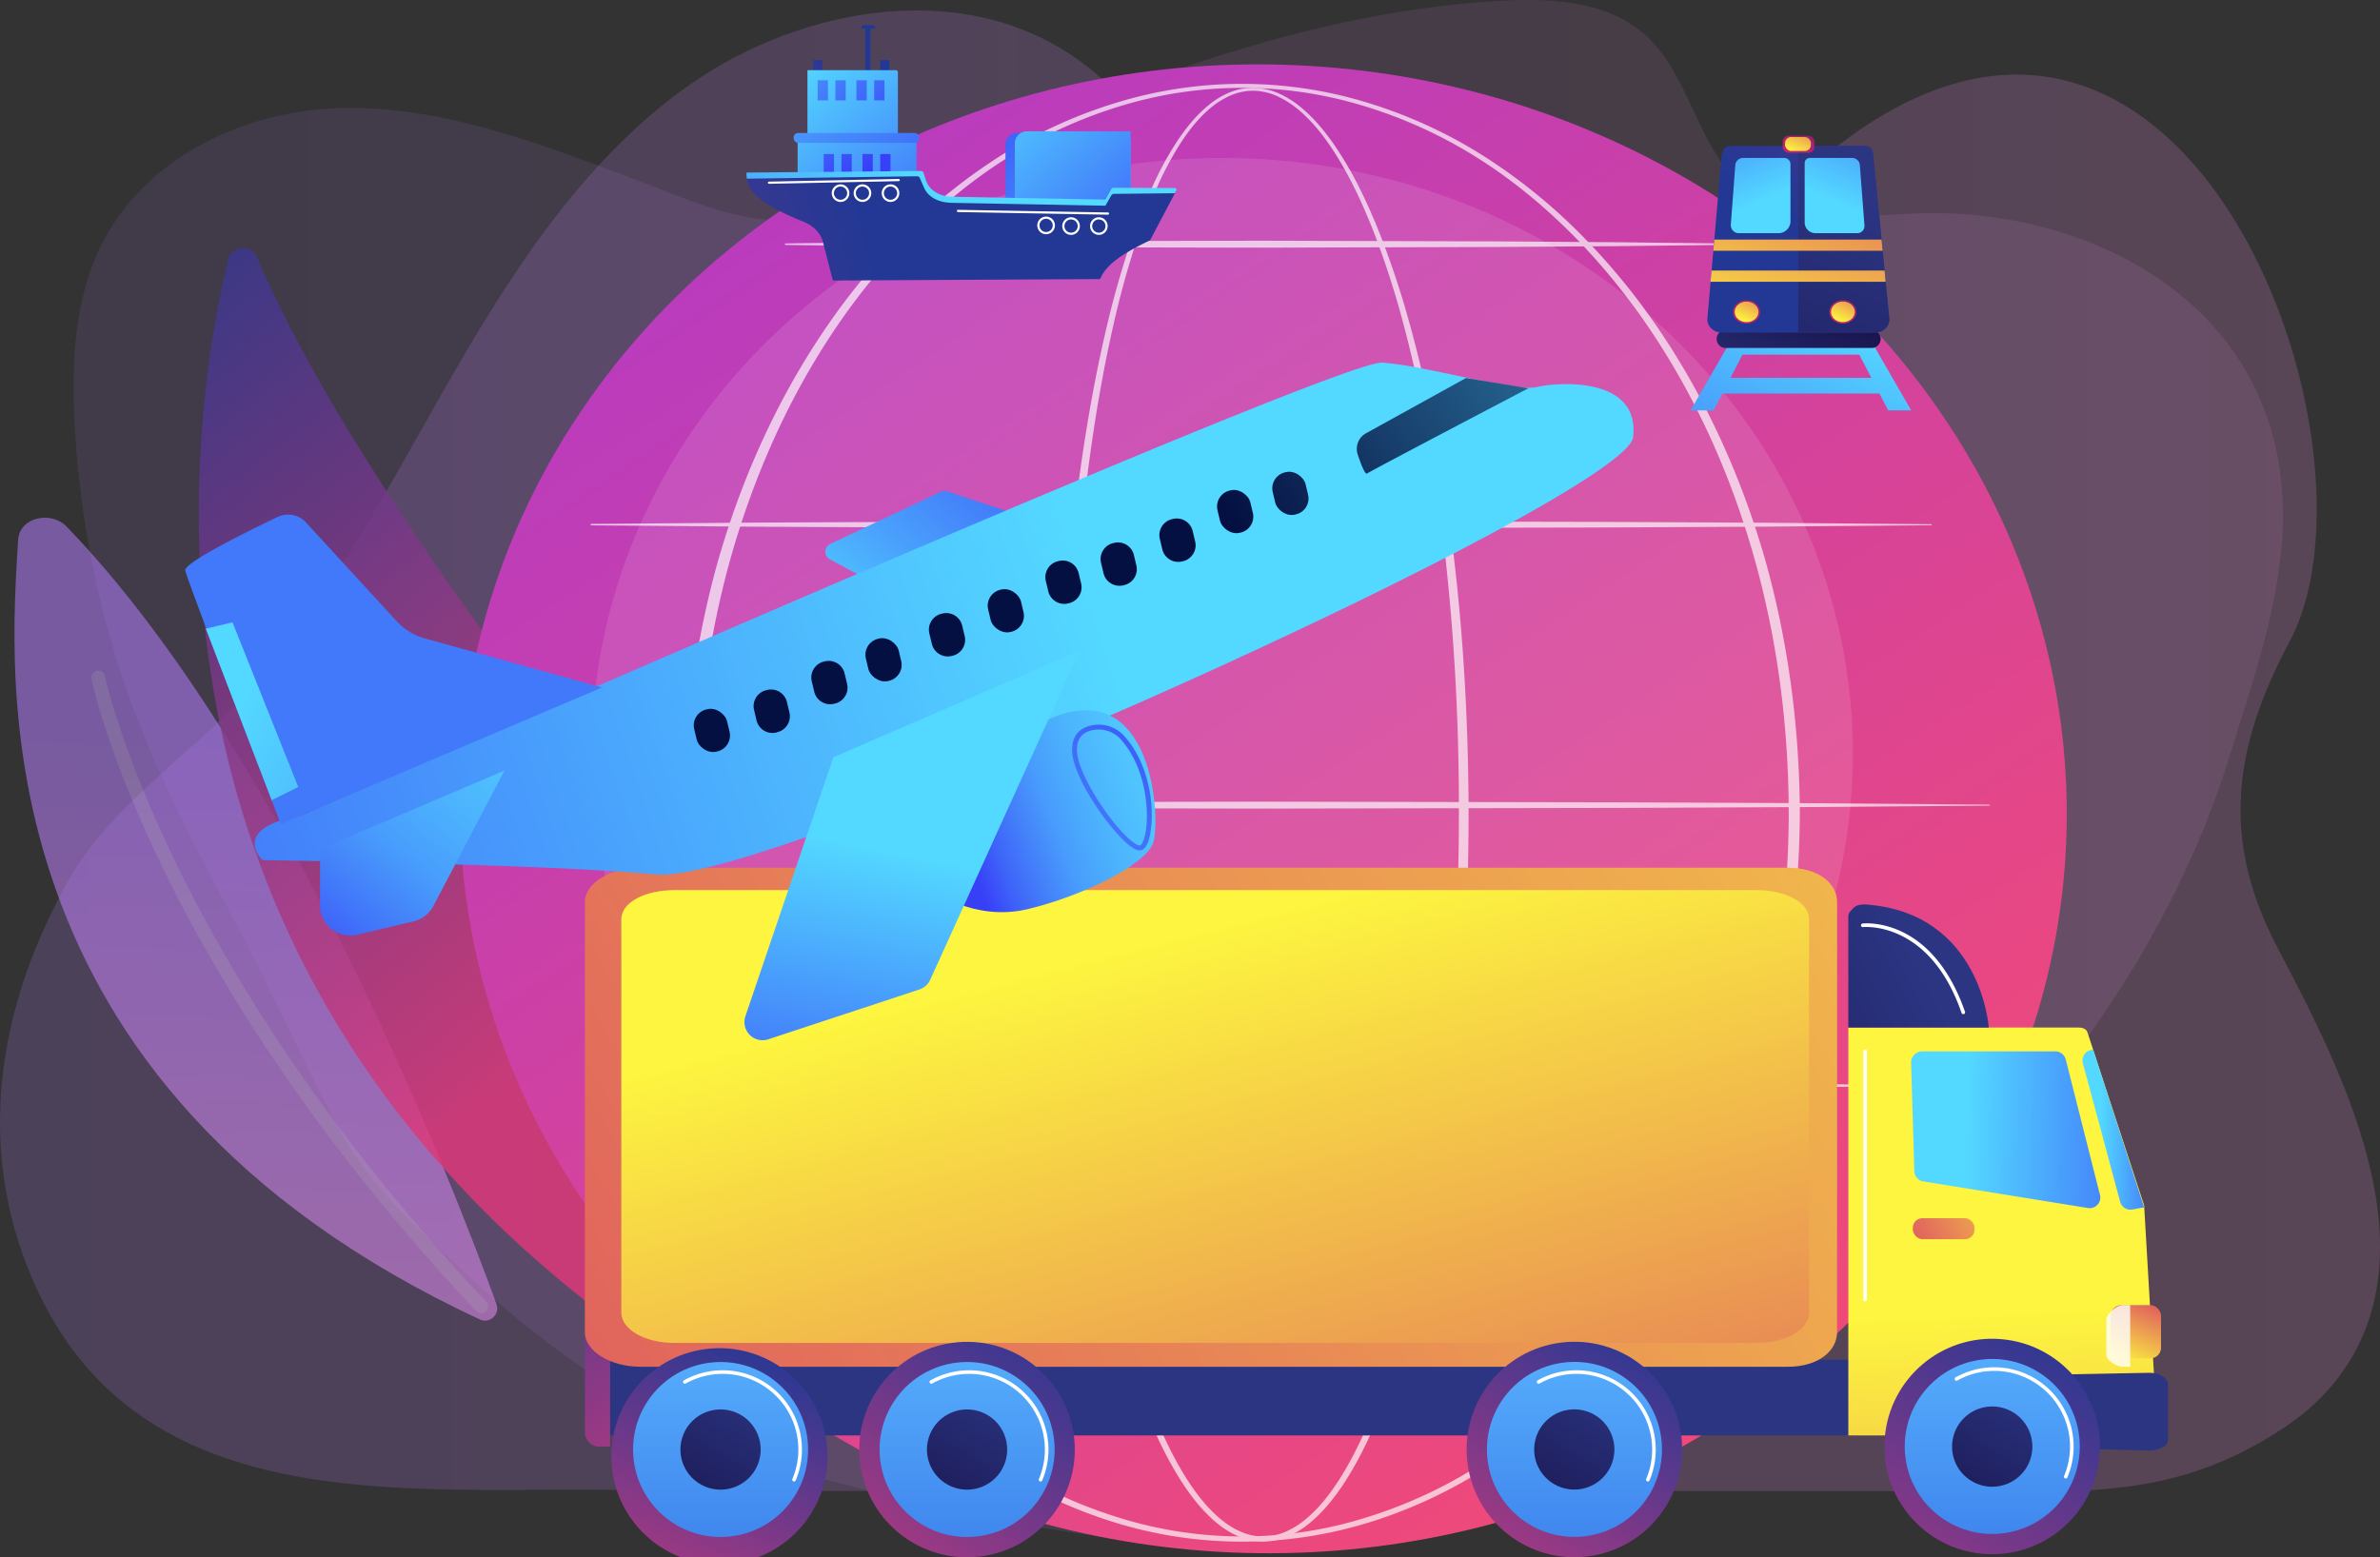 <svg xmlns="http://www.w3.org/2000/svg" xmlns:xlink="http://www.w3.org/1999/xlink" viewBox="0 0 2078.72 1360.55"><rect x="0" y="0" width="2078.72" height="1360.55" fill="#333333" stroke="none"/><defs><style>.cls-1{isolation:isolate;}.cls-10,.cls-2{opacity:0.11;}.cls-2{fill:url(#linear-gradient);}.cls-3{opacity:0.19;fill:url(#linear-gradient-2);}.cls-4{opacity:0.54;}.cls-5{fill:url(#linear-gradient-3);}.cls-10,.cls-12,.cls-25,.cls-37,.cls-6{fill:#fff;}.cls-6{opacity:0.24;}.cls-7{opacity:0.84;}.cls-8{fill:url(#linear-gradient-4);}.cls-9{fill:url(#linear-gradient-5);}.cls-11{opacity:0.68;}.cls-12{mix-blend-mode:soft-light;}.cls-13{fill:url(#linear-gradient-6);}.cls-14{fill:url(#_20);}.cls-15{fill:url(#linear-gradient-7);}.cls-16{fill:url(#linear-gradient-8);}.cls-17{fill:url(#linear-gradient-9);}.cls-18{fill:url(#linear-gradient-10);}.cls-19{fill:url(#linear-gradient-11);}.cls-20{fill:url(#linear-gradient-12);}.cls-21{fill:url(#linear-gradient-13);}.cls-22{fill:url(#linear-gradient-14);}.cls-23{fill:url(#linear-gradient-15);}.cls-24{fill:url(#linear-gradient-16);}.cls-26{fill:url(#linear-gradient-17);}.cls-27{fill:url(#linear-gradient-18);}.cls-28{fill:url(#linear-gradient-19);}.cls-29{fill:url(#linear-gradient-20);}.cls-30{fill:url(#linear-gradient-21);}.cls-31{fill:url(#linear-gradient-22);}.cls-32{fill:url(#linear-gradient-23);}.cls-33{fill:url(#linear-gradient-24);}.cls-34{fill:url(#linear-gradient-25);}.cls-35{fill:url(#linear-gradient-26);}.cls-36{fill:url(#linear-gradient-27);}.cls-37{opacity:0.8;}.cls-38{fill:url(#_27);}.cls-39{fill:url(#linear-gradient-28);}.cls-40{fill:url(#_4);}.cls-41{fill:url(#_37);}.cls-42{fill:url(#_40);}.cls-43{fill:url(#linear-gradient-29);}.cls-44{fill:url(#linear-gradient-30);}.cls-45{fill:url(#linear-gradient-31);}.cls-46{fill:url(#linear-gradient-32);}.cls-47{fill:url(#linear-gradient-33);}.cls-48{fill:url(#linear-gradient-34);}.cls-49{fill:url(#linear-gradient-35);}.cls-50{fill:url(#linear-gradient-36);}.cls-51{fill:url(#linear-gradient-37);}.cls-52{fill:url(#linear-gradient-38);}.cls-53{fill:url(#linear-gradient-39);}.cls-54{fill:url(#linear-gradient-40);}.cls-55{fill:url(#linear-gradient-41);}.cls-56{fill:url(#linear-gradient-42);}.cls-57{fill:url(#linear-gradient-43);}.cls-58{fill:url(#linear-gradient-44);}.cls-59{fill:url(#linear-gradient-45);}.cls-60{fill:url(#linear-gradient-46);}.cls-61{fill:url(#linear-gradient-47);}.cls-62{fill:url(#linear-gradient-48);}.cls-63{fill:url(#linear-gradient-49);}.cls-64{fill:url(#linear-gradient-50);}.cls-65{fill:url(#linear-gradient-51);}.cls-66{fill:url(#linear-gradient-52);}.cls-67{fill:url(#linear-gradient-53);}.cls-68{fill:url(#linear-gradient-54);}.cls-69{fill:url(#linear-gradient-55);}.cls-70{fill:url(#linear-gradient-56);}.cls-71{fill:url(#linear-gradient-57);}.cls-72{fill:url(#linear-gradient-58);}.cls-73{fill:url(#linear-gradient-59);}.cls-74{fill:url(#linear-gradient-60);}.cls-75{fill:url(#linear-gradient-61);}.cls-76{fill:url(#linear-gradient-62);}.cls-77{fill:url(#linear-gradient-63);}.cls-78{fill:url(#linear-gradient-64);}.cls-79{fill:url(#linear-gradient-65);}.cls-80{fill:url(#linear-gradient-66);}.cls-81{fill:url(#linear-gradient-67);}.cls-82{fill:url(#linear-gradient-68);}.cls-83{fill:url(#linear-gradient-69);}.cls-84{fill:url(#linear-gradient-70);}.cls-85{fill:url(#linear-gradient-71);}.cls-86{fill:url(#_9);}.cls-87{fill:url(#linear-gradient-72);}.cls-88{fill:url(#_9-2);}.cls-89{fill:url(#linear-gradient-73);}.cls-90{fill:url(#_9-3);}.cls-91{fill:url(#linear-gradient-74);}.cls-92{fill:url(#linear-gradient-75);}.cls-93{fill:url(#linear-gradient-76);}</style><linearGradient id="linear-gradient" x1="64.35" y1="676.15" x2="1993.96" y2="676.15" gradientUnits="userSpaceOnUse"><stop offset="0" stop-color="#b37cff"/><stop offset="1" stop-color="#f895e7"/></linearGradient><linearGradient id="linear-gradient-2" x1="0" y1="656.14" x2="2078.72" y2="656.14" xlink:href="#linear-gradient"/><linearGradient id="linear-gradient-3" x1="170.59" y1="577.96" x2="113.51" y2="1310.47" gradientTransform="translate(37.11 70.5) rotate(-2.32)" xlink:href="#linear-gradient"/><linearGradient id="linear-gradient-4" x1="3.33" y1="236.03" x2="515.33" y2="892.03" gradientUnits="userSpaceOnUse"><stop offset="0" stop-color="#233894"/><stop offset="1" stop-color="#dd397a"/></linearGradient><linearGradient id="linear-gradient-5" x1="479.27" y1="-238.39" x2="1459.28" y2="1245.61" gradientTransform="translate(1760.99 -426.63) rotate(87.49)" gradientUnits="userSpaceOnUse"><stop offset="0" stop-color="#a737d5"/><stop offset="1" stop-color="#ef497a"/></linearGradient><linearGradient id="linear-gradient-6" x1="1084.85" y1="1127.88" x2="1134.58" y2="461.48" gradientUnits="userSpaceOnUse"><stop offset="0" stop-color="#2b3582"/><stop offset="1" stop-color="#150e42"/></linearGradient><linearGradient id="_20" x1="382.21" y1="1019.47" x2="638.73" y2="1371.19" gradientUnits="userSpaceOnUse"><stop offset="0" stop-color="#233894"/><stop offset="0.71" stop-color="#a83981"/><stop offset="1" stop-color="#dd397a"/></linearGradient><linearGradient id="linear-gradient-7" x1="2315.75" y1="218.55" x2="81.33" y2="1565.54" gradientUnits="userSpaceOnUse"><stop offset="0" stop-color="#fdf53f"/><stop offset="1" stop-color="#d93c65"/></linearGradient><linearGradient id="linear-gradient-8" x1="4429.46" y1="819.48" x2="4638.95" y2="1638.03" gradientTransform="translate(-3407.89)" xlink:href="#linear-gradient-7"/><linearGradient id="linear-gradient-9" x1="5152.33" y1="1146.97" x2="5184.1" y2="1835.37" gradientTransform="translate(-3407.89)" xlink:href="#linear-gradient-7"/><linearGradient id="linear-gradient-10" x1="1785.52" y1="1180.17" x2="1835.25" y2="513.77" xlink:href="#linear-gradient-6"/><linearGradient id="linear-gradient-11" x1="5125.61" y1="984.7" x2="5352.41" y2="990.41" gradientTransform="translate(-3407.89)" gradientUnits="userSpaceOnUse"><stop offset="0" stop-color="#53d8ff"/><stop offset="1" stop-color="#3840f7"/></linearGradient><linearGradient id="linear-gradient-12" x1="5242.2" y1="986.7" x2="5319.14" y2="988.64" xlink:href="#linear-gradient-11"/><linearGradient id="linear-gradient-13" x1="5198.16" y1="1025.66" x2="5052.66" y2="1100.76" gradientTransform="translate(-3407.89)" xlink:href="#linear-gradient-7"/><linearGradient id="linear-gradient-14" x1="5086.34" y1="844.98" x2="4745.26" y2="1021.02" gradientTransform="translate(-3407.89)" xlink:href="#linear-gradient-6"/><linearGradient id="linear-gradient-15" x1="1811.59" y1="1153.08" x2="1575.4" y2="1518.55" gradientTransform="translate(2856.01 -574.54) rotate(85.27)" xlink:href="#linear-gradient-4"/><linearGradient id="linear-gradient-16" x1="5147.92" y1="1144.13" x2="5147.92" y2="1467.37" gradientTransform="translate(-3214.91 -619.52) rotate(7.02)" gradientUnits="userSpaceOnUse"><stop offset="0" stop-color="#5ab6ff"/><stop offset="1" stop-color="#2f68e3"/></linearGradient><linearGradient id="linear-gradient-17" x1="5182.47" y1="1207.2" x2="5086.79" y2="1363.96" gradientTransform="translate(-3407.89)" xlink:href="#linear-gradient-6"/><linearGradient id="linear-gradient-18" x1="931.87" y1="1151.77" x2="710.6" y2="1442.65" gradientTransform="translate(107.33 -65.35) rotate(4.73)" xlink:href="#linear-gradient-4"/><linearGradient id="linear-gradient-19" x1="4252.54" y1="1146.75" x2="4252.54" y2="1469.99" gradientTransform="translate(-3221.29 -510.1) rotate(7.02)" xlink:href="#linear-gradient-16"/><linearGradient id="linear-gradient-20" x1="4287.09" y1="1209.82" x2="4191.41" y2="1366.59" gradientTransform="translate(387.3 -3147.05) rotate(67.5)" xlink:href="#linear-gradient-6"/><linearGradient id="linear-gradient-21" x1="1445.72" y1="1158.56" x2="1256.77" y2="1446.96" gradientTransform="translate(165.04 -158.52) rotate(7.02)" xlink:href="#linear-gradient-4"/><linearGradient id="linear-gradient-22" x1="4782.94" y1="1146.75" x2="4782.94" y2="1469.99" gradientTransform="translate(-3306.08 -335.87) rotate(4.07)" xlink:href="#linear-gradient-16"/><linearGradient id="linear-gradient-23" x1="4817.49" y1="1209.82" x2="4721.81" y2="1366.59" gradientTransform="translate(1508.71 -3679.53) rotate(76.72)" xlink:href="#linear-gradient-6"/><linearGradient id="linear-gradient-24" x1="674.7" y1="1164.58" x2="542.93" y2="1460.44" gradientTransform="translate(106.6 -47.59) rotate(4.73)" xlink:href="#linear-gradient-4"/><linearGradient id="linear-gradient-25" x1="4037.23" y1="1146.75" x2="4037.23" y2="1469.99" gradientTransform="translate(-3222.91 -483.79) rotate(7.02)" xlink:href="#linear-gradient-16"/><linearGradient id="linear-gradient-26" x1="4071.77" y1="1209.82" x2="3976.1" y2="1366.59" gradientTransform="translate(254.39 -2948.13) rotate(67.5)" xlink:href="#linear-gradient-6"/><linearGradient id="linear-gradient-27" x1="5261.26" y1="1192.34" x2="5289.41" y2="1125.04" gradientTransform="translate(-3407.89)" xlink:href="#linear-gradient-7"/><linearGradient id="_27" x1="2590.68" y1="1106.54" x2="2919.03" y2="862.31" gradientTransform="matrix(0.97, -0.23, 0.23, 0.97, -2038.71, 90.16)" gradientUnits="userSpaceOnUse"><stop offset="0" stop-color="#53d8ff"/><stop offset="0.25" stop-color="#4aa3fc"/><stop offset="0.48" stop-color="#4278fa"/><stop offset="0.7" stop-color="#3d59f8"/><stop offset="0.87" stop-color="#3947f7"/><stop offset="1" stop-color="#3840f7"/></linearGradient><linearGradient id="linear-gradient-28" x1="2974.37" y1="757.92" x2="1685.18" y2="990.86" gradientTransform="matrix(0.99, -0.15, 0.15, 0.99, -2103.2, 223.48)" xlink:href="#linear-gradient-11"/><linearGradient id="_4" x1="2691.17" y1="1505.79" x2="2130.04" y2="1031.87" gradientTransform="translate(-1842.35 194.89) rotate(-13.66)" gradientUnits="userSpaceOnUse"><stop offset="0" stop-color="#53d8ff"/><stop offset="0.41" stop-color="#53d6ff"/><stop offset="0.56" stop-color="#51cfff"/><stop offset="0.67" stop-color="#4fc4fe"/><stop offset="0.75" stop-color="#4cb3fd"/><stop offset="0.83" stop-color="#489dfc"/><stop offset="0.89" stop-color="#4482fa"/><stop offset="0.91" stop-color="#4279fa"/></linearGradient><linearGradient id="_37" x1="2500.05" y1="665.14" x2="1897.27" y2="1128.47" gradientTransform="translate(-1842.35 194.89) rotate(-13.66)" gradientUnits="userSpaceOnUse"><stop offset="0" stop-color="#53d8ff"/><stop offset="0.41" stop-color="#53d6ff"/><stop offset="0.56" stop-color="#51cfff"/><stop offset="0.67" stop-color="#4fc4fe"/><stop offset="0.75" stop-color="#4cb3fd"/><stop offset="0.83" stop-color="#489dfc"/><stop offset="0.89" stop-color="#4482fa"/><stop offset="0.91" stop-color="#4279fa"/><stop offset="0.95" stop-color="#3f65f9"/><stop offset="1" stop-color="#3840f7"/></linearGradient><linearGradient id="_40" x1="2954.49" y1="1102.08" x2="2479.87" y2="1160.67" gradientTransform="translate(-1842.35 194.89) rotate(-13.66)" gradientUnits="userSpaceOnUse"><stop offset="0" stop-color="#53d8ff"/><stop offset="0.41" stop-color="#53d6ff"/><stop offset="0.56" stop-color="#51cfff"/><stop offset="0.67" stop-color="#4fc4fe"/><stop offset="0.75" stop-color="#4cb3fd"/><stop offset="0.83" stop-color="#489dfc"/><stop offset="0.89" stop-color="#4481fa"/><stop offset="0.95" stop-color="#3e62f9"/><stop offset="1" stop-color="#3840f7"/></linearGradient><linearGradient id="linear-gradient-29" x1="2604.01" y1="1292.76" x2="2467.73" y2="1591.41" gradientTransform="matrix(0.97, -0.23, 0.23, 0.97, -2038.71, 90.16)" xlink:href="#linear-gradient-11"/><linearGradient id="linear-gradient-30" x1="2717.94" y1="1111.04" x2="3076.17" y2="844.57" gradientTransform="matrix(0.99, -0.15, 0.15, 0.99, -2103.2, 223.48)" xlink:href="#linear-gradient-11"/><linearGradient id="linear-gradient-31" x1="1895.41" y1="892.71" x2="2270.41" y2="1294.09" gradientTransform="translate(-1842.35 194.89) rotate(-13.66)" xlink:href="#linear-gradient-11"/><linearGradient id="linear-gradient-32" x1="3227.78" y1="823.34" x2="2900.76" y2="962.63" gradientTransform="matrix(1, 0, 0, 1, -1838.93, -512.19)" gradientUnits="userSpaceOnUse"><stop offset="0" stop-color="#2c759e"/><stop offset="1" stop-color="#051042"/></linearGradient><linearGradient id="linear-gradient-33" x1="3233.18" y1="840.17" x2="2906.16" y2="979.46" gradientTransform="matrix(0.97, -0.23, 0.23, 0.97, -2038.71, 90.16)" xlink:href="#linear-gradient-32"/><linearGradient id="linear-gradient-34" x1="3238.57" y1="848.57" x2="2911.55" y2="987.85" gradientTransform="matrix(0.97, -0.23, 0.23, 0.97, -2038.71, 90.16)" xlink:href="#linear-gradient-32"/><linearGradient id="linear-gradient-35" x1="3239.74" y1="861.18" x2="2912.73" y2="1000.47" gradientTransform="translate(-1849.71 -547.41) rotate(-0.01)" xlink:href="#linear-gradient-32"/><linearGradient id="linear-gradient-36" x1="3249.35" y1="873.79" x2="2922.34" y2="1013.08" gradientTransform="matrix(0.97, -0.23, 0.23, 0.97, -2038.71, 90.16)" xlink:href="#linear-gradient-32"/><linearGradient id="linear-gradient-37" x1="3254.75" y1="886.41" x2="2927.73" y2="1025.69" gradientTransform="translate(-1856.18 -574.62) rotate(0.01)" xlink:href="#linear-gradient-32"/><linearGradient id="linear-gradient-38" x1="3260.14" y1="894.81" x2="2933.12" y2="1034.09" gradientTransform="matrix(0.97, -0.23, 0.23, 0.97, -2038.71, 90.16)" xlink:href="#linear-gradient-32"/><linearGradient id="linear-gradient-39" x1="3261.32" y1="911.63" x2="2934.3" y2="1050.92" gradientTransform="matrix(0.97, -0.23, 0.23, 0.97, -2038.71, 90.16)" xlink:href="#linear-gradient-32"/><linearGradient id="linear-gradient-40" x1="3266.71" y1="924.25" x2="2939.69" y2="1063.53" gradientTransform="matrix(0.97, -0.23, 0.23, 0.97, -2038.71, 90.16)" xlink:href="#linear-gradient-32"/><linearGradient id="linear-gradient-41" x1="3272.1" y1="932.64" x2="2945.09" y2="1071.93" gradientTransform="translate(-1870.96 -623.13) rotate(0.01)" xlink:href="#linear-gradient-32"/><linearGradient id="linear-gradient-42" x1="3273.28" y1="949.47" x2="2946.27" y2="1088.75" gradientTransform="translate(-1873.19 -635.09) rotate(0.01)" xlink:href="#linear-gradient-32"/><linearGradient id="linear-gradient-43" x1="3288" y1="968.48" x2="2956.32" y2="1109.75" gradientTransform="matrix(0.97, -0.23, 0.23, 0.97, -2038.71, 90.16)" xlink:href="#linear-gradient-32"/><linearGradient id="linear-gradient-44" x1="-5252.45" y1="222.95" x2="-5045.68" y2="87.31" gradientTransform="matrix(1, 0, 0, -1, 6078.47, 302.44)" xlink:href="#linear-gradient-11"/><linearGradient id="linear-gradient-45" x1="-5073.87" y1="71.49" x2="-5252.53" y2="256.21" gradientTransform="matrix(1, 0, 0, -1, 6086.66, 299.85)" xlink:href="#linear-gradient-11"/><linearGradient id="linear-gradient-46" x1="-4961.13" y1="63.29" x2="-4889.72" y2="214.46" gradientTransform="matrix(1, 0, 0, -1, 5728.83, 85.56)" xlink:href="#linear-gradient-4"/><linearGradient id="linear-gradient-47" x1="-4954.87" y1="59.12" x2="-4885.61" y2="205.73" gradientTransform="matrix(1, 0, 0, -1, 5729.65, 46.94)" xlink:href="#linear-gradient-4"/><linearGradient id="linear-gradient-48" x1="-4981.03" y1="72.69" x2="-4909.62" y2="223.86" gradientTransform="matrix(1, 0, 0, -1, 5758.3, 126.23)" xlink:href="#linear-gradient-4"/><linearGradient id="linear-gradient-49" x1="-4933.11" y1="50.06" x2="-4861.71" y2="201.23" gradientTransform="matrix(1, 0, 0, -1, 5641.1, 126.23)" xlink:href="#linear-gradient-4"/><linearGradient id="linear-gradient-50" x1="-4895.91" y1="68.82" x2="-5054.96" y2="265.12" gradientTransform="matrix(1, 0, 0, -1, 5710.03, 299.34)" xlink:href="#linear-gradient-11"/><linearGradient id="linear-gradient-51" x1="-4922.03" y1="47.66" x2="-5081.08" y2="243.96" gradientTransform="matrix(1, 0, 0, -1, 5702.3, 181.81)" xlink:href="#linear-gradient-11"/><linearGradient id="linear-gradient-52" x1="-4888.54" y1="0.58" x2="-5019.46" y2="217.83" gradientTransform="matrix(1, 0, 0, -1, 5708.82, 241)" xlink:href="#linear-gradient-11"/><linearGradient id="linear-gradient-53" x1="-4861.87" y1="-3.04" x2="-4981.28" y2="137.62" gradientTransform="matrix(1, 0, 0, -1, 5650.09, 157.83)" xlink:href="#linear-gradient-11"/><linearGradient id="linear-gradient-54" x1="-4870.88" y1="-10.69" x2="-4990.29" y2="129.97" gradientTransform="matrix(1, 0, 0, -1, 5681.09, 157.83)" xlink:href="#linear-gradient-11"/><linearGradient id="linear-gradient-55" x1="-4881.55" y1="-19.75" x2="-5000.96" y2="120.91" gradientTransform="matrix(1, 0, 0, -1, 5717.81, 157.83)" xlink:href="#linear-gradient-11"/><linearGradient id="linear-gradient-56" x1="-4890.56" y1="-27.39" x2="-5009.97" y2="113.27" gradientTransform="matrix(1, 0, 0, -1, 5748.81, 157.83)" xlink:href="#linear-gradient-11"/><linearGradient id="linear-gradient-57" x1="-4833.16" y1="21.34" x2="-4952.56" y2="162" gradientTransform="matrix(1, 0, 0, -1, 5660.67, 286.71)" xlink:href="#linear-gradient-11"/><linearGradient id="linear-gradient-58" x1="-4842.16" y1="13.69" x2="-4961.57" y2="154.35" gradientTransform="matrix(1, 0, 0, -1, 5691.67, 286.71)" xlink:href="#linear-gradient-11"/><linearGradient id="linear-gradient-59" x1="-4852.84" y1="4.63" x2="-4972.24" y2="145.29" gradientTransform="matrix(1, 0, 0, -1, 5728.4, 286.71)" xlink:href="#linear-gradient-11"/><linearGradient id="linear-gradient-60" x1="-4861.84" y1="-3.02" x2="-4981.25" y2="137.64" gradientTransform="matrix(1, 0, 0, -1, 5759.39, 286.71)" xlink:href="#linear-gradient-11"/><linearGradient id="linear-gradient-61" x1="-5032.09" y1="188.82" x2="-4563.24" y2="400.51" gradientTransform="matrix(-1, 0, 0, 1, -4212.8, 0)" xlink:href="#linear-gradient-11"/><linearGradient id="linear-gradient-62" x1="-4969.64" y1="212.8" x2="-4127.15" y2="430.95" gradientTransform="matrix(-1, 0, 0, 1, -4212.8, 0)" xlink:href="#linear-gradient-4"/><linearGradient id="linear-gradient-63" x1="1600.45" y1="271.11" x2="1442.96" y2="592.1" gradientTransform="matrix(1, 0, 0, 1, 0, 0)" xlink:href="#linear-gradient-11"/><linearGradient id="linear-gradient-64" x1="1591.22" y1="266.58" x2="1433.72" y2="587.57" gradientTransform="matrix(1, 0, 0, 1, 0, 0)" xlink:href="#linear-gradient-11"/><linearGradient id="linear-gradient-65" x1="1544.02" y1="243.42" x2="1386.53" y2="564.41" gradientTransform="matrix(1, 0, 0, 1, 0, 0)" xlink:href="#linear-gradient-11"/><linearGradient id="linear-gradient-66" x1="1655.33" y1="298.04" x2="1497.84" y2="619.02" gradientTransform="matrix(1, 0, 0, 1, 0, 0)" xlink:href="#linear-gradient-11"/><linearGradient id="linear-gradient-67" x1="1538.86" y1="371.81" x2="1593.43" y2="243.22" xlink:href="#linear-gradient-6"/><linearGradient id="linear-gradient-68" x1="1582.65" y1="198.3" x2="1904.4" y2="-329.27" xlink:href="#linear-gradient-4"/><linearGradient id="linear-gradient-69" x1="1624.4" y1="171.18" x2="1467.06" y2="544.6" xlink:href="#linear-gradient-6"/><linearGradient id="linear-gradient-70" x1="1533.14" y1="325.35" x2="1621.42" y2="64.84" xlink:href="#linear-gradient-7"/><linearGradient id="linear-gradient-71" x1="1541.49" y1="328.18" x2="1629.78" y2="67.67" xlink:href="#linear-gradient-7"/><linearGradient id="_9" x1="1567.04" y1="135.27" x2="1584.83" y2="93.36" gradientUnits="userSpaceOnUse"><stop offset="0" stop-color="#cb236d"/><stop offset="0.87" stop-color="#5d246d"/><stop offset="1" stop-color="#4c246d"/></linearGradient><linearGradient id="linear-gradient-72" x1="1567.34" y1="133.03" x2="1581.29" y2="100.15" xlink:href="#linear-gradient-7"/><linearGradient id="_9-2" x1="1521.63" y1="281.53" x2="1539.21" y2="240.12" xlink:href="#_9"/><linearGradient id="linear-gradient-73" x1="1522.12" y1="280.39" x2="1537.49" y2="244.17" xlink:href="#linear-gradient-7"/><linearGradient id="_9-3" x1="1605.77" y1="281.53" x2="1623.34" y2="240.12" xlink:href="#_9"/><linearGradient id="linear-gradient-74" x1="1606.25" y1="280.39" x2="1621.62" y2="244.17" xlink:href="#linear-gradient-7"/><linearGradient id="linear-gradient-75" x1="1600.35" y1="174.78" x2="1662.32" y2="28.75" gradientTransform="matrix(1, 0, 0, 1, 0, 0)" xlink:href="#linear-gradient-11"/><linearGradient id="linear-gradient-76" x1="-3760.09" y1="174.61" x2="-3698.39" y2="29.25" gradientTransform="matrix(-1, 0, 0, 1, -2220.47, 0)" xlink:href="#linear-gradient-11"/></defs><title>form2</title><g class="cls-1"><g id="Layer_2" data-name="Layer 2"><g id="Layer_1-2" data-name="Layer 1"><path class="cls-2" d="M1918.48,738.8a759.92,759.92,0,0,0,28.29-76.54c22.78-73.83,52.48-155,46.38-233.73-13.25-171-176.68-247.71-319.1-242-52.78,2.13-112,10.2-152.64-24.75-38.85-33.44-45.41-94.92-83-129.88-33-30.69-81.67-33.66-126-31.28-120.88,6.5-238.4,40.77-351,85.2-71,28.48-137.61,68.47-209.59,94.23-80.93,29-127.32,3.12-206.34-26.72-80.27-30.3-162.78-61-248-58.87S122.65,138.89,85.65,220.22C65.17,265.24,62.71,317,65.08,367a837.18,837.18,0,0,0,53.66,257.7C143,688.33,175,748.35,206.83,808.17c32,60.2,60.2,124.93,92.68,184,26.35,47.91,73.86,89.16,113.1,125.49,85.95,79.57,185.21,141.81,296.43,171.69,111,29.82,224.55,54.91,339.06,61.47,137.23,7.85,279.08-13.67,398.64-86.21,36.32-22,70.15-48.48,103.29-75.67,112.81-92.55,219.9-197.41,300.71-323.47A881.7,881.7,0,0,0,1918.48,738.8Z"/><path class="cls-3" d="M248.21,1287.76c88.87,18.34,188.6,13,278.4,13.81,154.07,1.37,308.16,1.15,462.24,1.15h499.87q109,0,218,0c101.51,0,181.8,8.25,272.22-45.37,17.39-10.31,34.14-21.93,48.18-36.31,108.6-111.27,21.12-280.92-37.78-392.81-49.67-94.36-39.21-174.5,10.43-267.77,99.54-187.06-124.57-761.33-480.37-350.26-60.32,69.68-161.1,213.36-269.62,178.51C1088.93,337.07,1067.12,140,939.39,50.65c-102-71.34-247.53-44-347.17,30.69S428.39,268.19,367.06,377.16c-44.62,79.26-89.89,159.72-150.89,227.57-48.47,53.91-119,99-155.16,162.4C-2.75,879.06-23.53,1006.74,32.66,1127.2,78.76,1226,157.88,1269.13,248.21,1287.76Z"/><g class="cls-4"><path class="cls-5" d="M433.66,1139.4C398.57,1042.7,252.13,661,58.24,460.13,44.4,445.79,17,452,15.81,471.76,9.19,586.58-23.35,946.9,419.31,1152.85,427.83,1156.81,436.84,1148.18,433.66,1139.4Z"/><path class="cls-6" d="M418.91,1147.23a6,6,0,0,1-2.84-1.68C268.7,989.33,185.17,847.48,141.05,756,93.12,656.59,80.32,595.1,79.8,592.53a6,6,0,0,1,11.7-2.38c.51,2.47,53.63,250.78,333.25,547.2a6,6,0,0,1-5.84,9.88Z"/></g><g class="cls-7"><path class="cls-8" d="M536.45,1155.71a21.33,21.33,0,0,0,33.33-12c20.46-81.06,57.59-315.51-115.11-547C308.83,401.14,248.32,281.29,224.62,225c-5-11.91-22.31-10.52-25.34,2C165.77,365.46,94.86,828.66,536.45,1155.71Z"/><path class="cls-6" d="M552.31,1144.65a6.24,6.24,0,0,1-4.82-4.89c-.7-3.62-73-364.46-262-643.36a6.24,6.24,0,1,1,10.32-7c190.54,281.05,263.26,644.32,264,648a6.24,6.24,0,0,1-7.42,7.29Z"/></g><ellipse class="cls-9" cx="1103.38" cy="706.69" rx="650.3" ry="701.93" transform="translate(348.98 1778.01) rotate(-87.49)"/><ellipse class="cls-10" cx="1067.53" cy="658.34" rx="550.8" ry="520.33"/><g class="cls-11"><path class="cls-12" d="M1282.7,709.83c-.17,114.69-8,229.62-28.25,342.69-5.11,28.24-11,56.35-18.11,84.2a811.5,811.5,0,0,1-25.3,82.39c-10.11,26.9-21.83,53.42-37.74,77.66-8,12-17.11,23.55-28.33,33a80.38,80.38,0,0,1-18.54,11.94,55.31,55.31,0,0,1-21.64,5.1,54.58,54.58,0,0,1-21.89-4,76.13,76.13,0,0,1-19-11.29c-11.48-9.19-20.78-20.59-28.93-32.52-16.19-24.07-28.08-50.53-38.29-77.39a792.73,792.73,0,0,1-25.57-82.31c-7.14-27.83-13.13-55.92-18.29-84.16-10.3-56.48-17.32-113.51-22.06-170.69s-7.06-114.57-7.35-172c-.14-28.69.64-57.37,1.66-86s2.65-57.31,4.76-85.91c4.25-57.21,10.59-114.29,20-170.9,4.72-28.3,10.24-56.48,16.87-84.41a809.8,809.8,0,0,1,24-82.72c4.82-13.54,10.08-26.93,16.09-40a291.89,291.89,0,0,1,20.59-38c7.91-12,17-23.52,28.31-32.72a72.35,72.35,0,0,1,18.71-11.22,52.81,52.81,0,0,1,21.52-3.82,57.12,57.12,0,0,1,21.27,5,83.29,83.29,0,0,1,18.48,11.54c11.28,9.17,20.63,20.38,28.91,32.16,16.48,23.72,28.9,49.87,39.66,76.48a784.75,784.75,0,0,1,27.18,81.72c7.66,27.68,14.14,55.66,19.75,83.8C1273.35,480.17,1282.37,595.11,1282.7,709.83Zm-8.49,0c.11-57.15-2.06-114.32-6.81-171.27s-11.78-113.73-22.35-169.89c-5.28-28.07-11.42-56-18.73-83.59a777.62,777.62,0,0,0-26.13-81.51c-10.39-26.53-22.43-52.59-38.42-76.14-8-11.69-17.09-22.8-28-31.83a80.46,80.46,0,0,0-17.73-11.34,53.16,53.16,0,0,0-20.24-4.94,49.73,49.73,0,0,0-20.42,3.85,69.56,69.56,0,0,0-17.86,11c-10.85,9-19.65,20.37-27.29,32.3a287.88,287.88,0,0,0-19.92,37.7c-5.81,13-10.89,26.35-15.52,39.84a806.17,806.17,0,0,0-22.91,82.47c-6.29,27.87-11.47,56-15.87,84.21-8.77,56.48-14.46,113.42-18.07,170.46s-4.89,114.23-4.79,171.39q-.23,85.72,6,171.3c4.28,57,10.83,113.82,20.65,170.1,4.91,28.14,10.66,56.13,17.54,83.83a785.76,785.76,0,0,0,24.74,81.87c9.9,26.67,21.47,52.91,37.12,76.55,7.87,11.72,16.83,22.83,27.68,31.64a71.1,71.1,0,0,0,17.71,10.75,48.85,48.85,0,0,0,20,3.81,51.06,51.06,0,0,0,19.84-4.85,75.66,75.66,0,0,0,17.34-11.4c10.63-9.11,19.39-20.37,27.13-32.19,15.37-23.82,26.78-50.12,36.56-76.84a802,802,0,0,0,24.45-81.95c6.8-27.72,12.48-55.73,17.35-83.87,9.74-56.29,16.22-113.14,20.53-170.12S1274.23,767,1274.21,709.83Z"/><path class="cls-12" d="M1572,709.83c-.4,73.86-9.89,147.75-29.66,219-20.12,71.06-50.45,139.42-91.62,200.8a578.31,578.31,0,0,1-70,85.69,491.47,491.47,0,0,1-86.14,69.35,415.4,415.4,0,0,1-100.51,45.95,375.92,375.92,0,0,1-218.53.1A415.49,415.49,0,0,1,875,1284.82a491.4,491.4,0,0,1-86.25-69.3,577.41,577.41,0,0,1-70.11-85.67C677.4,1068.47,647,1000.07,626.8,929A795.31,795.31,0,0,1,604.56,820.4a869.92,869.92,0,0,1-7.49-110.57,868,868,0,0,1,7.56-110.57,795.09,795.09,0,0,1,22.31-108.54c20.27-71.07,50.7-139.42,92-200.74A578.64,578.64,0,0,1,789,204.4a490,490,0,0,1,86.23-69.17A417.2,417.2,0,0,1,975.78,89.52a373.38,373.38,0,0,1,218.2.09A416.87,416.87,0,0,1,1294.4,135.4a489.17,489.17,0,0,1,86.11,69.22,578.34,578.34,0,0,1,70,85.6c41.19,61.31,71.57,129.63,91.73,200.67C1562.05,562.09,1571.59,636,1572,709.83Zm-9.73,0c-.11-73-9.2-146.13-28.47-216.61s-48.55-138.33-88.71-199.44a572.11,572.11,0,0,0-68.39-85.43c-25.54-26.11-53.75-49.74-84.6-69.37a409,409,0,0,0-99.22-45.87,364,364,0,0,0-216,.09,408.21,408.21,0,0,0-99.14,46c-30.82,19.66-59,43.3-84.49,69.42A571.86,571.86,0,0,0,725,294c-40.08,61.1-69.19,129-88.47,199.36a802.75,802.75,0,0,0-21.27,107.29,835,835,0,0,0,.07,218.3,800.66,800.66,0,0,0,21.35,107.26c19.33,70.32,48.48,138.19,88.59,199.22a571.83,571.83,0,0,0,68.26,85.36c25.5,26.08,53.64,49.7,84.46,69.29a409.86,409.86,0,0,0,99.06,45.78,361.53,361.53,0,0,0,215.69.1,410.71,410.71,0,0,0,99.14-45.7c30.84-19.58,59-43.18,84.57-69.25a571.63,571.63,0,0,0,68.41-85.34c40.18-61,69.4-128.94,88.82-199.29S1562.15,782.85,1562.31,709.83Z"/><path class="cls-12" d="M516.42,457.74l146.3-1.18,146.3-.67,292.59-.54,292.6.59,146.3.74L1686.8,458a.44.44,0,0,1,.43.44.42.42,0,0,1-.43.42l-146.29,1.28-146.3.73-292.6.59L809,460.87l-146.3-.67L516.42,459a.64.64,0,0,1-.63-.64A.64.64,0,0,1,516.42,457.74Z"/><path class="cls-12" d="M686.15,212.71c34.62-.55,69.24-.79,103.86-1.19l103.87-.67c34.62-.28,69.25-.25,103.87-.34l103.86-.2,207.74.6,103.86.73c34.63.43,69.25.69,103.87,1.28a.42.42,0,0,1,.42.43.43.43,0,0,1-.42.43c-34.62.58-69.24.84-103.87,1.27l-103.86.73-207.74.6-103.86-.2c-34.62-.09-69.25-.06-103.87-.34L790,215.17c-34.62-.4-69.24-.64-103.86-1.18a.64.64,0,0,1-.63-.65A.63.63,0,0,1,686.15,212.71Z"/><path class="cls-12" d="M465.58,702.78l159-1.18,159-.67,318-.54,318,.59,159,.73,159,1.28a.43.43,0,0,1,.43.43.43.43,0,0,1-.43.43l-159,1.27-159,.73-318,.6-318-.54-159-.68-159-1.17a.64.64,0,0,1-.63-.65A.63.63,0,0,1,465.58,702.78Z"/><path class="cls-12" d="M516.42,947.81l146.3-1.18L809,946l292.59-.54,292.6.6,146.3.73L1686.8,948a.44.44,0,0,1,.43.44.42.42,0,0,1-.43.42l-146.29,1.28-146.3.73-292.6.59L809,950.94l-146.3-.67-146.3-1.18a.64.64,0,0,1-.63-.64A.65.65,0,0,1,516.42,947.81Z"/><path class="cls-12" d="M1538,1195.73H707.08a2.24,2.24,0,0,1,0-4.48H1538a2.24,2.24,0,0,1,0,4.48Z"/></g><rect class="cls-13" x="532.86" y="1187.99" width="1090.06" height="66.14"/><path class="cls-14" d="M532.86,1263.93h-9.3a12.74,12.74,0,0,1-12.74-12.74V1166.5h22Z"/><path class="cls-15" d="M1604.55,788.12c0-16.52-16.44-30-43-30H559.41c-26.61,0-48.59,13.51-48.59,30v375.69c0,16.52,22,30.3,48.59,30.3H1561.5c26.61,0,43-13.78,43-30.3Z"/><path class="cls-16" d="M1580.06,803.26c0-15.12-20.8-25.58-45.89-25.58H588.82c-25.09,0-46.16,10.46-46.16,25.58v343.42c0,15.11,21.07,26.61,46.16,26.61h945.35c25.09,0,45.89-11.5,45.89-26.61Z"/><path class="cls-17" d="M1872.71,1053,1823.3,902.2c-1.23-3.83-4.8-4.49-8.83-4.49H1614.35v356.42h270.07Z"/><path class="cls-18" d="M1888,1202c-2.66-1.75-7-2.69-10.66-2.62l-207.52,4-1.18,58.82,208.8,5.08c7.58,0,16.13-3.66,16.13-8.79v-49.82C1893.6,1206.11,1890.69,1203.71,1888,1202Z"/><path class="cls-19" d="M1834.14,1044l-29.86-118.21a9.51,9.51,0,0,0-9-7.23h-116.8a9.69,9.69,0,0,0-9.28,9.91l2.8,94.78a9.31,9.31,0,0,0,7.8,8.92l143.87,23.25a9.26,9.26,0,0,0,10.47-11.42Z"/><path class="cls-20" d="M1828.18,917.08l-1.53.25a9.28,9.28,0,0,0-7.44,11.57L1851.76,1050a9.27,9.27,0,0,0,10.67,6.71l10.28-1.92Z"/><rect class="cls-21" x="1670.69" y="1064.29" width="53.89" height="18.37" rx="8.42"/><path class="cls-22" d="M1629.69,790.22c-3.11-.23-7.82.32-10.1,2.45s-5.24,4.58-5.24,7.7v97.34H1737S1730.47,797.57,1629.69,790.22Z"/><circle class="cls-23" cx="1740.03" cy="1263.8" r="94.12" transform="translate(337.02 2893.66) rotate(-85.27)"/><circle class="cls-24" cx="1740.03" cy="1263.8" r="76.44" transform="translate(-141.38 222.07) rotate(-7.02)"/><path class="cls-25" d="M1804.23,1291.72a1.66,1.66,0,0,1-.61-.12,1.58,1.58,0,0,1-.84-2.08,66.13,66.13,0,0,0-93.17-83.42,1.58,1.58,0,1,1-1.54-2.76,69.29,69.29,0,0,1,97.62,87.42A1.58,1.58,0,0,1,1804.23,1291.72Z"/><path class="cls-26" d="M1775.09,1263.8a35.06,35.06,0,1,1-35.06-35A35.06,35.06,0,0,1,1775.09,1263.8Z"/><circle class="cls-27" cx="844.65" cy="1266.43" r="94.12" transform="translate(-101.58 73.98) rotate(-4.73)"/><circle class="cls-28" cx="844.65" cy="1266.43" r="76.44" transform="translate(-148.41 112.69) rotate(-7.02)"/><path class="cls-25" d="M908.85,1294.35a1.49,1.49,0,0,1-.61-.13,1.58,1.58,0,0,1-.84-2.07,66.12,66.12,0,0,0-93.17-83.42,1.58,1.58,0,0,1-1.54-2.76,69.29,69.29,0,0,1,97.62,87.41A1.58,1.58,0,0,1,908.85,1294.35Z"/><circle class="cls-29" cx="844.65" cy="1266.43" r="35.05" transform="translate(-648.61 1562.14) rotate(-67.5)"/><circle class="cls-30" cx="1375.05" cy="1266.43" r="94.12" transform="translate(-144.43 177.5) rotate(-7.02)"/><circle class="cls-31" cx="1375.05" cy="1266.43" r="76.44" transform="translate(-86.32 100.66) rotate(-4.07)"/><path class="cls-25" d="M1439.25,1294.35a1.49,1.49,0,0,1-.61-.13,1.58,1.58,0,0,1-.84-2.07,66.11,66.11,0,0,0-93.16-83.42,1.58,1.58,0,1,1-1.55-2.76,69.28,69.28,0,0,1,97.62,87.41A1.57,1.57,0,0,1,1439.25,1294.35Z"/><circle class="cls-32" cx="1375.05" cy="1266.43" r="35.05" transform="translate(-173.42 2313.73) rotate(-76.72)"/><circle class="cls-33" cx="629.34" cy="1266.43" r="94.12" transform="matrix(1, -0.08, 0.08, 1, -102.31, 56.22)"/><circle class="cls-34" cx="629.34" cy="1266.43" r="76.44" transform="translate(-150.02 86.38) rotate(-7.02)"/><path class="cls-25" d="M693.54,1294.35a1.59,1.59,0,0,1-1.46-2.2,66.11,66.11,0,0,0-93.16-83.42,1.58,1.58,0,0,1-1.55-2.76A69.29,69.29,0,0,1,695,1293.38,1.58,1.58,0,0,1,693.54,1294.35Z"/><circle class="cls-35" cx="629.34" cy="1266.43" r="35.05" transform="translate(-781.52 1363.22) rotate(-67.5)"/><rect class="cls-36" x="1843.39" y="1140.22" width="44.09" height="46.54" rx="9.29"/><path class="cls-37" d="M1860.54,1140.22v53.89h-6.62c-5.12,0-14.21-5.45-14.21-10.58V1153c0-5.13,9.09-12.75,14.21-12.75Z"/><path class="cls-25" d="M1629.05,1136.9a1.58,1.58,0,0,1-1.58-1.58V918.54a1.58,1.58,0,1,1,3.16,0v216.78A1.58,1.58,0,0,1,1629.05,1136.9Z"/><path class="cls-25" d="M1714.74,886.07a1.57,1.57,0,0,1-1.49-1.07c-27.93-80.93-85.51-75.07-86.08-75a1.58,1.58,0,1,1-.37-3.14c.62-.08,15.43-1.71,34,7,30.85,14.5,47.18,46.13,55.46,70.1a1.59,1.59,0,0,1-1.5,2.1Z"/><path class="cls-38" d="M917,458.81l-89.71-29.44a7.62,7.62,0,0,0-5.61.35l-96.41,45.39a7.6,7.6,0,0,0-.37,13.58l74,39.91Z"/><path class="cls-39" d="M263.16,712.5s904.46-398.58,944.22-395.71,115.19,26,134.65,21.38,90.35-9.2,84.43,43.63S672.49,773.3,573.61,764s-344.36-12.53-344.36-12.53S200,723.45,263.16,712.5Z"/><path class="cls-40" d="M525.8,600.61,371.45,557.9a53.67,53.67,0,0,1-25.2-15.41l-79.08-86.08a21.09,21.09,0,0,0-24.61-4.77c-26.76,12.78-82.08,40.09-80.75,46.8C163.56,507.27,245.28,720,245.28,720Z"/><path class="cls-41" d="M279.6,741.82l-.11,49a26.32,26.32,0,0,0,10.18,20.93,26.69,26.69,0,0,0,22.95,4.79l48.1-11.46a26.7,26.7,0,0,0,17.73-13.43l62.19-118.43Z"/><path class="cls-42" d="M812.35,776.81s37.71,28.8,85.14,17.5,102.68-38.36,109.63-57.75.75-148.94-91.33-108.14S724.73,752.19,812.35,776.81Z"/><path class="cls-43" d="M727.83,661.64l215.28-93.36L812.46,856a15.84,15.84,0,0,1-9.48,8.5L671.05,908a15.86,15.86,0,0,1-20-20.16Z"/><path class="cls-44" d="M995.57,742.93a5.36,5.36,0,0,0,1.71-.33c2.91-1.12,5.17-5,6.73-11.41,5-20.76,1.53-61.78-21.94-88a30,30,0,0,0-27.49-9.64c-8.43,1.42-18.42,6.43-18.18,22.22.38,24.75,35.9,73.47,52,84.36C991.25,742.06,993.61,743,995.57,742.93ZM958.79,637.37A26.21,26.21,0,0,1,978.93,646c22.2,24.8,25.65,64.9,21,84.19-1.35,5.59-3.07,8-4.14,8.46-.14.06-1.4.42-5-2C974,725.32,941,677.58,940.61,655.71c-.16-10.42,4.64-16.3,14.67-18A26.06,26.06,0,0,1,958.79,637.37Z"/><polygon class="cls-45" points="179.73 549.26 203.08 543.7 260.5 687.55 237.32 699.13 179.73 549.26"/><rect class="cls-46" x="606.98" y="619.22" width="29.51" height="37.94" rx="14.3" transform="translate(-131.11 161.68) rotate(-13.42)"/><path class="cls-47" d="M658.62,620.27A14.31,14.31,0,0,1,669.22,603l.88-.21a14.3,14.3,0,0,1,17.23,10.6l2.16,9.08a14.3,14.3,0,0,1-10.59,17.23L678,640a14.3,14.3,0,0,1-17.22-10.6Z"/><path class="cls-48" d="M709,595.26A14.29,14.29,0,0,1,719.59,578l.89-.21a14.29,14.29,0,0,1,17.22,10.59l2.17,9.09a14.3,14.3,0,0,1-10.6,17.22l-.88.21a14.3,14.3,0,0,1-17.23-10.59Z"/><rect class="cls-49" x="756.93" y="557.49" width="29.51" height="37.94" rx="14.3" transform="translate(-112.51 194.36) rotate(-13.39)"/><path class="cls-50" d="M811.7,553.45a14.29,14.29,0,0,1,10.59-17.22l.89-.21a14.29,14.29,0,0,1,17.22,10.59l2.17,9.09A14.3,14.3,0,0,1,832,572.92l-.88.21a14.31,14.31,0,0,1-17.23-10.59Z"/><rect class="cls-51" x="863.73" y="514.7" width="29.51" height="37.94" rx="14.3" transform="translate(-99.85 218.4) rotate(-13.42)"/><path class="cls-52" d="M913.42,507.54A14.3,14.3,0,0,1,924,490.32l.88-.21a14.3,14.3,0,0,1,17.23,10.59l2.16,9.09A14.29,14.29,0,0,1,933.7,527l-.89.21a14.29,14.29,0,0,1-17.22-10.59Z"/><path class="cls-53" d="M961.65,491.72a14.31,14.31,0,0,1,10.6-17.23l.88-.21a14.32,14.32,0,0,1,17.23,10.6l2.16,9.08a14.3,14.3,0,0,1-10.59,17.23l-.89.21a14.29,14.29,0,0,1-17.22-10.6Z"/><path class="cls-54" d="M1013,470.81a14.3,14.3,0,0,1,10.6-17.22l.88-.21A14.3,14.3,0,0,1,1041.71,464l2.16,9.09a14.29,14.29,0,0,1-10.59,17.22l-.89.21a14.29,14.29,0,0,1-17.22-10.59Z"/><rect class="cls-55" x="1064.06" y="427.96" width="29.51" height="37.94" rx="14.3" transform="translate(-74.24 262.39) rotate(-13.41)"/><rect class="cls-56" x="1112.29" y="412.14" width="29.51" height="37.94" rx="14.3" transform="translate(-69.27 273.28) rotate(-13.42)"/><path class="cls-57" d="M1280.41,330.29l-87.34,48.26a15.56,15.56,0,0,0-7.23,18.54c2.83,8.45,6.46,17.89,8.19,16.61,3-2.27,140.8-74.46,140.8-74.46Z"/><path class="cls-58" d="M878.19,116h109.3a0,0,0,0,1,0,0v59.88a10.63,10.63,0,0,1-10.63,10.63H885.42a7.23,7.23,0,0,1-7.23-7.23V116A0,0,0,0,1,878.19,116Z" transform="translate(1865.67 302.44) rotate(180)"/><path class="cls-59" d="M886.38,114.67H987.49a0,0,0,0,1,0,0v59.88a10.63,10.63,0,0,1-10.63,10.63H886.38a0,0,0,0,1,0,0V114.67A0,0,0,0,1,886.38,114.67Z" transform="translate(1873.86 299.85) rotate(180)"/><rect class="cls-60" x="755.77" y="22.03" width="4.5" height="41.51" transform="translate(1516.03 85.56) rotate(180)"/><path class="cls-61" d="M752.3,22h12.25a0,0,0,0,1,0,0v.25a2.63,2.63,0,0,1-2.63,2.63h-7a2.63,2.63,0,0,1-2.63-2.63V22A0,0,0,0,1,752.3,22Z" transform="translate(1516.85 46.94) rotate(180)"/><rect class="cls-62" x="768.76" y="52.51" width="7.99" height="21.22" transform="translate(1545.5 126.23) rotate(180)"/><rect class="cls-63" x="710.15" y="52.51" width="7.99" height="21.22" transform="translate(1428.29 126.23) rotate(180)"/><rect class="cls-64" x="696.68" y="120.07" width="103.88" height="59.2" transform="translate(1497.23 299.34) rotate(180)"/><path class="cls-65" d="M705.26,61.3h79a0,0,0,0,1,0,0v59.2a0,0,0,0,1,0,0H707.1a1.84,1.84,0,0,1-1.84-1.84V61.3A0,0,0,0,1,705.26,61.3Z" transform="translate(1489.5 181.81) rotate(180)"/><rect class="cls-66" x="693.2" y="116.18" width="109.62" height="8.63" rx="3.94" transform="translate(1496.02 241) rotate(180)"/><rect class="cls-67" x="714.15" y="70.13" width="8.99" height="17.56" transform="translate(1437.29 157.83) rotate(180)"/><rect class="cls-68" x="729.65" y="70.13" width="8.99" height="17.56" transform="translate(1468.28 157.83) rotate(180)"/><rect class="cls-69" x="748.01" y="70.13" width="8.99" height="17.56" transform="translate(1505.01 157.83) rotate(180)"/><rect class="cls-70" x="763.51" y="70.13" width="8.99" height="17.56" transform="translate(1536.01 157.83) rotate(180)"/><rect class="cls-71" x="719.44" y="134.57" width="8.99" height="17.56" transform="translate(1447.87 286.71) rotate(180)"/><rect class="cls-72" x="734.94" y="134.57" width="8.99" height="17.56" transform="translate(1478.87 286.71) rotate(180)"/><rect class="cls-73" x="753.3" y="134.57" width="8.99" height="17.56" transform="translate(1515.59 286.71) rotate(180)"/><rect class="cls-74" x="768.8" y="134.57" width="8.99" height="17.56" transform="translate(1546.59 286.71) rotate(180)"/><path class="cls-75" d="M1004.49,204.59c-19.79,9.52-38,19.76-43.62,33.87l-233.46,1.28-8.59-33.52c-2-7.8-8.36-14.41-17.22-17.93-28.59-11.36-50.89-19.91-49.54-37.53l152.25-1.38a2.42,2.42,0,0,1,2.32,1.66l2.21,6.74c2.68,8.14,11.71,13.88,22.15,14.08l134.52,2.51,5.14-9.12a2.33,2.33,0,0,1,2.06-1.2l53.44.21a1.43,1.43,0,0,1,1.22,2.17Z"/><path class="cls-76" d="M1004.49,209.93c-19.79,9.52-38,19.76-43.62,33.88l-233.46,1.28-8.59-33.52c-2-7.8-8.36-14.42-17.22-17.94-28.59-11.36-48-23.82-49.54-37.53L801.14,154a2.32,2.32,0,0,1,2.17,1.4l3.9,8.85C811,172.77,820.55,177,831,177.2l134.52,2.51,4.94-8.76a3.1,3.1,0,0,1,2.67-1.58l53.07-.56Z"/><path class="cls-25" d="M959.75,205.2a7.69,7.69,0,1,1,7.69-7.69A7.7,7.7,0,0,1,959.75,205.2Zm0-13.48a5.79,5.79,0,1,0,5.78,5.79A5.79,5.79,0,0,0,959.75,191.72Z"/><path class="cls-25" d="M935.47,205.2a7.69,7.69,0,1,1,7.7-7.69A7.7,7.7,0,0,1,935.47,205.2Zm0-13.48a5.79,5.79,0,1,0,5.79,5.79A5.8,5.8,0,0,0,935.47,191.72Z"/><path class="cls-25" d="M913.69,204.62a7.7,7.7,0,1,1,7.69-7.69A7.7,7.7,0,0,1,913.69,204.62Zm0-13.48a5.79,5.79,0,1,0,5.78,5.79A5.79,5.79,0,0,0,913.69,191.14Z"/><path class="cls-25" d="M777.79,176.44a7.69,7.69,0,1,1,7.69-7.69A7.7,7.7,0,0,1,777.79,176.44Zm0-13.47a5.78,5.78,0,1,0,5.79,5.78A5.78,5.78,0,0,0,777.79,163Z"/><path class="cls-25" d="M753.3,176.44a7.69,7.69,0,1,1,7.69-7.69A7.7,7.7,0,0,1,753.3,176.44Zm0-13.47a5.78,5.78,0,1,0,5.78,5.78A5.78,5.78,0,0,0,753.3,163Z"/><path class="cls-25" d="M734.14,176.44a7.69,7.69,0,1,1,7.69-7.69A7.7,7.7,0,0,1,734.14,176.44Zm0-13.47a5.78,5.78,0,1,0,5.79,5.78A5.78,5.78,0,0,0,734.14,163Z"/><path class="cls-25" d="M967.87,187.57h0l-131.17-2.31a1,1,0,0,1-.94-1,.94.94,0,0,1,1-.94l131.17,2.31a1,1,0,0,1,0,1.91Z"/><path class="cls-25" d="M671.66,160.62a1,1,0,0,1-.95-.94.94.94,0,0,1,.93-1l113.54-2.34h0a1,1,0,0,1,0,1.91l-113.54,2.34Z"/><rect class="cls-77" x="1493.72" y="330.15" width="148.83" height="13.66"/><rect class="cls-78" x="1510.18" y="296.2" width="126.3" height="13.66"/><polygon class="cls-79" points="1496.7 358.51 1476.58 358.51 1519.03 284.99 1531.16 292 1496.7 358.51"/><polygon class="cls-80" points="1649.14 358.51 1669.27 358.51 1626.82 284.99 1614.69 292 1649.14 358.51"/><path class="cls-81" d="M1634.73,304H1507.16a7.82,7.82,0,0,1,0-15.64h127.57a7.82,7.82,0,0,1,0,15.64Z"/><path class="cls-82" d="M1637.59,290.6H1503.77c-7.2,0-12.92-5.51-12.54-12.06l12.28-140.23c.35-6.09,1.68-10.84,8.36-10.84h116.94c6.66,0,7.29,5.24,7.67,11.31l13.65,139.71C1650.54,285.06,1644.81,290.6,1637.59,290.6Z"/><path class="cls-83" d="M1650.13,278.49l-13.65-139.71c-.38-6.07-1-11.31-7.67-11.31h-58.13V290.6h66.91C1644.81,290.6,1650.54,285.06,1650.13,278.49Z"/><polygon class="cls-84" points="1644.33 219.09 1496.43 219.09 1497.29 209.29 1643.37 209.29 1644.33 219.09"/><polygon class="cls-85" points="1646.97 246.17 1493.91 246.17 1494.92 236.37 1646.02 236.37 1646.97 246.17"/><rect class="cls-86" x="1557.06" y="118.58" width="27.78" height="14.98" rx="5.31"/><rect class="cls-87" x="1559.1" y="119.72" width="22.59" height="12.18" rx="5.31"/><ellipse class="cls-88" cx="1525.49" cy="272.44" rx="11.9" ry="10.28"/><ellipse class="cls-89" cx="1525.49" cy="272.44" rx="10.41" ry="8.99"/><ellipse class="cls-90" cx="1609.62" cy="272.44" rx="11.9" ry="10.28"/><ellipse class="cls-91" cx="1609.62" cy="272.44" rx="10.41" ry="8.99"/><path class="cls-92" d="M1622.14,203.73h-36.51a9.4,9.4,0,0,1-9.4-9.4V142.44a4.45,4.45,0,0,1,4.45-4.45h37.26a6.81,6.81,0,0,1,6.5,6.58l4,52.42A6.28,6.28,0,0,1,1622.14,203.73Z"/><path class="cls-93" d="M1518.71,203.73h34.62a10.49,10.49,0,0,0,10.49-10.49V143.43a5.43,5.43,0,0,0-5.44-5.44h-36.27a6.81,6.81,0,0,0-6.5,6.58l-3.89,51.62A7,7,0,0,0,1518.71,203.73Z"/></g></g></g></svg>